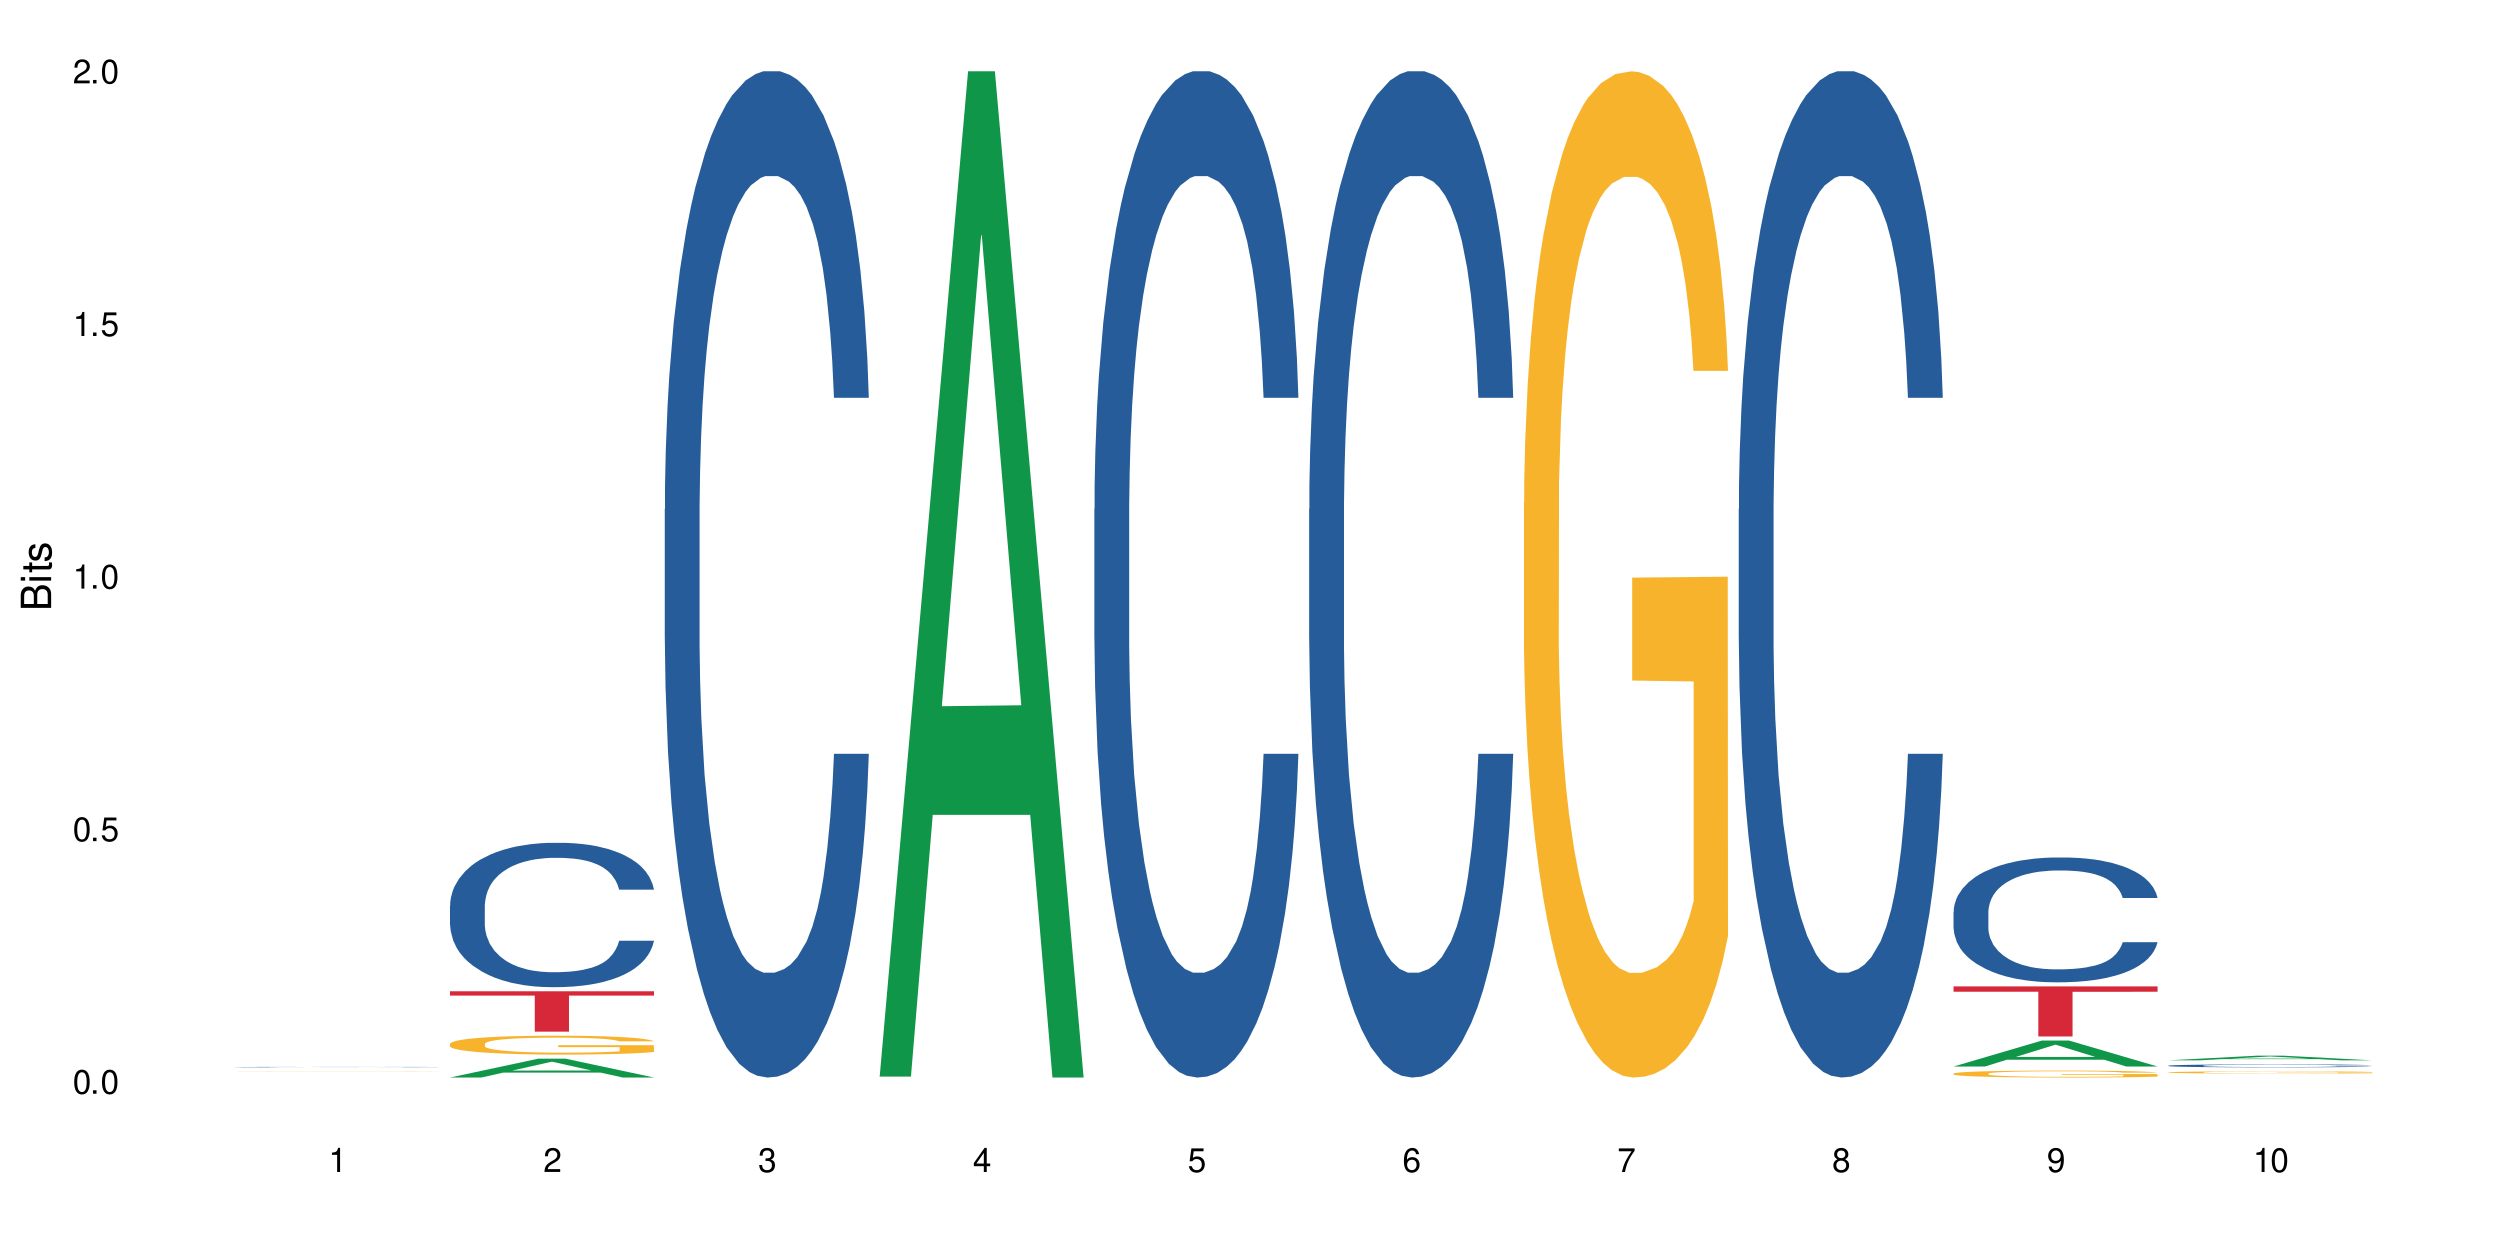 <?xml version="1.0" encoding="UTF-8"?>
<svg xmlns="http://www.w3.org/2000/svg" xmlns:xlink="http://www.w3.org/1999/xlink" width="720" height="360" viewBox="0 0 720 360">
<defs>
<g>
<g id="glyph-0-0">
</g>
<g id="glyph-0-1">
<path d="M 2.641 -6.938 C 2 -6.938 1.422 -6.656 1.078 -6.172 C 0.641 -5.562 0.406 -4.641 0.406 -3.359 C 0.406 -1.016 1.188 0.219 2.641 0.219 C 4.078 0.219 4.859 -1.016 4.859 -3.297 C 4.859 -4.641 4.656 -5.547 4.203 -6.172 C 3.844 -6.656 3.281 -6.938 2.641 -6.938 Z M 2.641 -6.188 C 3.547 -6.188 4 -5.25 4 -3.375 C 4 -1.406 3.562 -0.484 2.625 -0.484 C 1.734 -0.484 1.281 -1.438 1.281 -3.344 C 1.281 -5.25 1.734 -6.188 2.641 -6.188 Z M 2.641 -6.188 "/>
</g>
<g id="glyph-0-2">
<path d="M 1.828 -1 L 0.828 -1 L 0.828 0 L 1.828 0 Z M 1.828 -1 "/>
</g>
<g id="glyph-0-3">
<path d="M 4.562 -6.797 L 1.062 -6.797 L 0.547 -3.094 L 1.328 -3.094 C 1.719 -3.562 2.047 -3.734 2.578 -3.734 C 3.484 -3.734 4.062 -3.109 4.062 -2.094 C 4.062 -1.125 3.484 -0.531 2.578 -0.531 C 1.828 -0.531 1.375 -0.906 1.188 -1.672 L 0.328 -1.672 C 0.453 -1.109 0.547 -0.844 0.75 -0.594 C 1.125 -0.078 1.828 0.219 2.594 0.219 C 3.969 0.219 4.922 -0.781 4.922 -2.219 C 4.922 -3.562 4.031 -4.484 2.719 -4.484 C 2.25 -4.484 1.859 -4.359 1.469 -4.062 L 1.734 -5.969 L 4.562 -5.969 Z M 4.562 -6.797 "/>
</g>
<g id="glyph-0-4">
<path d="M 2.484 -4.938 L 2.484 0 L 3.328 0 L 3.328 -6.938 L 2.766 -6.938 C 2.469 -5.875 2.281 -5.734 0.984 -5.562 L 0.984 -4.938 Z M 2.484 -4.938 "/>
</g>
<g id="glyph-0-5">
<path d="M 4.859 -0.828 L 1.281 -0.828 C 1.359 -1.406 1.672 -1.781 2.5 -2.281 L 3.469 -2.828 C 4.406 -3.344 4.906 -4.062 4.906 -4.906 C 4.906 -5.484 4.672 -6.031 4.266 -6.406 C 3.859 -6.766 3.375 -6.938 2.719 -6.938 C 1.859 -6.938 1.219 -6.625 0.844 -6.031 C 0.609 -5.672 0.5 -5.234 0.484 -4.531 L 1.328 -4.531 C 1.359 -5.016 1.406 -5.281 1.531 -5.516 C 1.75 -5.938 2.188 -6.203 2.703 -6.203 C 3.469 -6.203 4.031 -5.641 4.031 -4.891 C 4.031 -4.344 3.719 -3.859 3.125 -3.516 L 2.234 -3 C 0.812 -2.172 0.406 -1.531 0.328 -0.016 L 4.859 -0.016 Z M 4.859 -0.828 "/>
</g>
<g id="glyph-0-6">
<path d="M 2.125 -3.188 L 2.578 -3.188 C 3.5 -3.188 3.984 -2.766 3.984 -1.922 C 3.984 -1.062 3.469 -0.531 2.594 -0.531 C 1.656 -0.531 1.203 -1 1.156 -2.016 L 0.312 -2.016 C 0.344 -1.453 0.438 -1.094 0.609 -0.781 C 0.953 -0.109 1.625 0.219 2.547 0.219 C 3.953 0.219 4.859 -0.625 4.859 -1.938 C 4.859 -2.828 4.516 -3.297 3.703 -3.594 C 4.344 -3.844 4.656 -4.328 4.656 -5.031 C 4.656 -6.219 3.875 -6.938 2.578 -6.938 C 1.203 -6.938 0.484 -6.172 0.453 -4.703 L 1.297 -4.703 C 1.312 -5.125 1.344 -5.359 1.453 -5.578 C 1.641 -5.969 2.062 -6.203 2.594 -6.203 C 3.344 -6.203 3.797 -5.75 3.797 -5 C 3.797 -4.516 3.609 -4.219 3.25 -4.047 C 3.016 -3.953 2.703 -3.922 2.125 -3.906 Z M 2.125 -3.188 "/>
</g>
<g id="glyph-0-7">
<path d="M 3.141 -1.672 L 3.141 0 L 3.984 0 L 3.984 -1.672 L 4.984 -1.672 L 4.984 -2.438 L 3.984 -2.438 L 3.984 -6.938 L 3.359 -6.938 L 0.266 -2.578 L 0.266 -1.672 Z M 3.141 -2.438 L 1 -2.438 L 3.141 -5.5 Z M 3.141 -2.438 "/>
</g>
<g id="glyph-0-8">
<path d="M 4.781 -5.125 C 4.609 -6.266 3.891 -6.938 2.844 -6.938 C 2.094 -6.938 1.422 -6.578 1.031 -5.953 C 0.594 -5.266 0.406 -4.422 0.406 -3.172 C 0.406 -2 0.578 -1.25 0.984 -0.641 C 1.359 -0.078 1.953 0.219 2.703 0.219 C 3.984 0.219 4.922 -0.75 4.922 -2.094 C 4.922 -3.375 4.062 -4.281 2.844 -4.281 C 2.172 -4.281 1.641 -4.031 1.281 -3.516 C 1.281 -5.234 1.828 -6.188 2.797 -6.188 C 3.391 -6.188 3.797 -5.797 3.938 -5.125 Z M 2.734 -3.531 C 3.547 -3.531 4.062 -2.953 4.062 -2.031 C 4.062 -1.156 3.484 -0.531 2.703 -0.531 C 1.922 -0.531 1.328 -1.188 1.328 -2.078 C 1.328 -2.938 1.906 -3.531 2.734 -3.531 Z M 2.734 -3.531 "/>
</g>
<g id="glyph-0-9">
<path d="M 4.984 -6.797 L 0.438 -6.797 L 0.438 -5.969 L 4.109 -5.969 C 2.5 -3.656 1.828 -2.234 1.328 0 L 2.219 0 C 2.594 -2.172 3.453 -4.047 4.984 -6.094 Z M 4.984 -6.797 "/>
</g>
<g id="glyph-0-10">
<path d="M 3.75 -3.656 C 4.469 -4.094 4.688 -4.438 4.688 -5.078 C 4.688 -6.172 3.844 -6.938 2.641 -6.938 C 1.438 -6.938 0.594 -6.172 0.594 -5.094 C 0.594 -4.438 0.812 -4.094 1.516 -3.656 C 0.734 -3.266 0.359 -2.703 0.359 -1.922 C 0.359 -0.656 1.281 0.219 2.641 0.219 C 3.984 0.219 4.922 -0.656 4.922 -1.922 C 4.922 -2.703 4.531 -3.266 3.75 -3.656 Z M 2.641 -6.188 C 3.359 -6.188 3.812 -5.75 3.812 -5.062 C 3.812 -4.406 3.344 -3.984 2.641 -3.984 C 1.922 -3.984 1.453 -4.406 1.453 -5.078 C 1.453 -5.75 1.922 -6.188 2.641 -6.188 Z M 2.641 -3.266 C 3.484 -3.266 4.062 -2.719 4.062 -1.906 C 4.062 -1.078 3.484 -0.531 2.625 -0.531 C 1.797 -0.531 1.219 -1.094 1.219 -1.906 C 1.219 -2.719 1.781 -3.266 2.641 -3.266 Z M 2.641 -3.266 "/>
</g>
<g id="glyph-0-11">
<path d="M 0.516 -1.578 C 0.672 -0.453 1.406 0.219 2.438 0.219 C 3.188 0.219 3.859 -0.141 4.266 -0.766 C 4.688 -1.453 4.891 -2.297 4.891 -3.547 C 4.891 -4.719 4.703 -5.453 4.312 -6.078 C 3.938 -6.641 3.344 -6.938 2.594 -6.938 C 1.297 -6.938 0.359 -5.969 0.359 -4.625 C 0.359 -3.344 1.234 -2.453 2.453 -2.453 C 3.094 -2.453 3.578 -2.672 4.016 -3.203 C 4 -1.484 3.469 -0.531 2.5 -0.531 C 1.906 -0.531 1.484 -0.906 1.359 -1.578 Z M 2.578 -6.203 C 3.375 -6.203 3.969 -5.531 3.969 -4.641 C 3.969 -3.797 3.391 -3.188 2.547 -3.188 C 1.734 -3.188 1.234 -3.766 1.234 -4.688 C 1.234 -5.562 1.797 -6.203 2.578 -6.203 Z M 2.578 -6.203 "/>
</g>
<g id="glyph-1-0">
</g>
<g id="glyph-1-1">
<path d="M 0 -0.953 L 0 -4.891 C 0 -5.719 -0.234 -6.344 -0.734 -6.797 C -1.188 -7.234 -1.812 -7.469 -2.5 -7.469 C -3.547 -7.469 -4.188 -7 -4.625 -5.875 C -4.984 -6.688 -5.625 -7.094 -6.531 -7.094 C -7.172 -7.094 -7.734 -6.859 -8.141 -6.391 C -8.562 -5.922 -8.75 -5.344 -8.75 -4.5 L -8.75 -0.953 Z M -4.984 -2.062 L -7.766 -2.062 L -7.766 -4.219 C -7.766 -4.844 -7.688 -5.203 -7.453 -5.5 C -7.219 -5.812 -6.859 -5.969 -6.375 -5.969 C -5.891 -5.969 -5.531 -5.812 -5.297 -5.5 C -5.062 -5.203 -4.984 -4.844 -4.984 -4.219 Z M -0.984 -2.062 L -4 -2.062 L -4 -4.781 C -4 -5.766 -3.438 -6.359 -2.484 -6.359 C -1.547 -6.359 -0.984 -5.766 -0.984 -4.781 Z M -0.984 -2.062 "/>
</g>
<g id="glyph-1-2">
<path d="M -6.281 -1.797 L -6.281 -0.797 L 0 -0.797 L 0 -1.797 Z M -8.75 -1.797 L -8.75 -0.797 L -7.484 -0.797 L -7.484 -1.797 Z M -8.75 -1.797 "/>
</g>
<g id="glyph-1-3">
<path d="M -6.281 -3.047 L -6.281 -2.016 L -8.016 -2.016 L -8.016 -1.016 L -6.281 -1.016 L -6.281 -0.172 L -5.469 -0.172 L -5.469 -1.016 L -0.719 -1.016 C -0.078 -1.016 0.281 -1.453 0.281 -2.234 C 0.281 -2.5 0.25 -2.719 0.188 -3.047 L -0.641 -3.047 C -0.609 -2.906 -0.594 -2.766 -0.594 -2.562 C -0.594 -2.141 -0.719 -2.016 -1.156 -2.016 L -5.469 -2.016 L -5.469 -3.047 Z M -6.281 -3.047 "/>
</g>
<g id="glyph-1-4">
<path d="M -4.531 -5.25 C -5.766 -5.25 -6.469 -4.422 -6.469 -2.969 C -6.469 -1.516 -5.719 -0.562 -4.547 -0.562 C -3.562 -0.562 -3.094 -1.062 -2.734 -2.562 L -2.516 -3.484 C -2.344 -4.188 -2.094 -4.469 -1.641 -4.469 C -1.047 -4.469 -0.641 -3.875 -0.641 -3 C -0.641 -2.453 -0.797 -2 -1.062 -1.75 C -1.25 -1.594 -1.422 -1.531 -1.875 -1.469 L -1.875 -0.406 C -0.422 -0.453 0.281 -1.266 0.281 -2.922 C 0.281 -4.5 -0.5 -5.516 -1.719 -5.516 C -2.656 -5.516 -3.172 -4.984 -3.469 -3.734 L -3.703 -2.766 C -3.891 -1.953 -4.156 -1.609 -4.594 -1.609 C -5.188 -1.609 -5.547 -2.125 -5.547 -2.938 C -5.547 -3.75 -5.203 -4.172 -4.531 -4.203 Z M -4.531 -5.25 "/>
</g>
</g>
</defs>
<rect x="-72" y="-36" width="864" height="432" fill="rgb(100%, 100%, 100%)" fill-opacity="1"/>
<path fill-rule="nonzero" fill="rgb(14.51%, 36.078%, 60%)" fill-opacity="1" d="M 67.73 307.324 L 67.801 307.324 L 67.801 307.32 L 68.02 307.316 L 68.52 307.309 L 69.02 307.305 L 70.312 307.297 L 72.102 307.293 L 73.965 307.285 L 75.328 307.281 L 76.547 307.281 L 79.34 307.277 L 81.133 307.273 L 83.066 307.27 L 87.152 307.27 L 91.023 307.266 L 108.152 307.266 L 110.086 307.27 L 113.457 307.27 L 116.465 307.273 L 117.828 307.277 L 119.977 307.281 L 121.625 307.285 L 122.773 307.285 L 124.062 307.293 L 125.207 307.297 L 126.07 307.305 L 126.5 307.309 L 116.465 307.309 L 115.965 307.305 L 115.391 307.301 L 114.316 307.297 L 113.238 307.293 L 111.734 307.289 L 110.375 307.285 L 108.512 307.281 L 103.492 307.281 L 100.34 307.277 L 95.324 307.277 L 92.527 307.281 L 88.871 307.281 L 87.367 307.285 L 85.578 307.285 L 84.359 307.289 L 82.852 307.293 L 81.777 307.297 L 80.559 307.301 L 79.844 307.301 L 79.199 307.305 L 78.625 307.309 L 78.195 307.312 L 77.906 307.32 L 77.766 307.324 L 77.766 307.344 L 77.906 307.348 L 78.266 307.352 L 79.199 307.359 L 80.559 307.367 L 82.137 307.371 L 83.641 307.375 L 84.5 307.379 L 85.648 307.379 L 87.441 307.383 L 90.02 307.383 L 91.523 307.387 L 105.93 307.387 L 108.582 307.383 L 110.23 307.379 L 111.664 307.379 L 112.738 307.375 L 113.457 307.375 L 114.531 307.371 L 115.391 307.367 L 116.035 307.363 L 116.465 307.355 L 126.5 307.355 L 126.07 307.363 L 125.422 307.367 L 124.777 307.371 L 123.777 307.375 L 122.629 307.379 L 120.98 307.383 L 119.617 307.387 L 117.828 307.391 L 116.18 307.391 L 114.387 307.395 L 111.734 307.395 L 110.016 307.398 L 105.93 307.398 L 103.137 307.402 L 92.098 307.402 L 89.16 307.398 L 85.504 307.398 L 82.852 307.395 L 80.773 307.391 L 78.984 307.391 L 76.977 307.387 L 74.395 307.383 L 72.82 307.375 L 71.746 307.375 L 70.527 307.367 L 69.664 307.363 L 68.664 307.355 L 67.945 307.348 L 67.73 307.34 Z M 67.73 307.324 "/>
<path fill-rule="nonzero" fill="rgb(96.863%, 70.196%, 16.863%)" fill-opacity="1" d="M 67.73 308.598 L 67.801 308.598 L 67.801 308.594 L 68.09 308.594 L 68.805 308.586 L 69.738 308.586 L 70.742 308.582 L 71.387 308.582 L 72.461 308.578 L 73.395 308.578 L 75.758 308.574 L 78.77 308.57 L 82.281 308.57 L 84.93 308.566 L 113.812 308.566 L 116.105 308.57 L 118.258 308.57 L 119.977 308.574 L 121.695 308.574 L 123.129 308.578 L 124.348 308.578 L 125.422 308.582 L 126.07 308.586 L 126.5 308.586 L 115.965 308.586 L 115.32 308.582 L 114.242 308.582 L 113.168 308.578 L 112.094 308.578 L 110.086 308.574 L 86.438 308.574 L 85.719 308.578 L 83.57 308.578 L 82.137 308.582 L 80.344 308.582 L 79.629 308.586 L 78.84 308.59 L 78.41 308.59 L 77.836 308.594 L 77.766 308.605 L 77.98 308.609 L 78.41 308.613 L 78.984 308.613 L 79.844 308.617 L 80.703 308.617 L 82.207 308.621 L 83.496 308.625 L 87.227 308.625 L 89.09 308.629 L 114.387 308.629 L 115.391 308.625 L 116.609 308.625 L 116.609 308.609 L 98.906 308.609 L 98.906 308.602 L 126.426 308.602 L 126.5 308.629 L 124.992 308.629 L 123.129 308.633 L 119.477 308.633 L 116.824 308.637 L 85.934 308.637 L 83.066 308.633 L 79.27 308.633 L 77.336 308.629 L 75.613 308.629 L 74.469 308.625 L 72.102 308.625 L 70.957 308.621 L 70.098 308.617 L 69.309 308.617 L 68.16 308.609 L 67.875 308.609 L 67.73 308.605 Z M 67.73 308.598 "/>
<path fill-rule="nonzero" fill="rgb(6.275%, 58.824%, 28.235%)" fill-opacity="1" d="M 129.594 310.328 L 129.656 310.32 L 155.082 304.891 L 162.805 304.891 L 188.359 310.332 L 179.383 310.332 L 172.977 308.91 L 144.91 308.91 L 138.633 310.328 L 129.594 310.328 L 147.613 308.324 L 170.402 308.32 L 159.039 305.777 L 158.914 305.773 L 158.789 305.789 L 147.547 308.32 L 147.613 308.324 Z M 129.594 310.328 "/>
<path fill-rule="nonzero" fill="rgb(14.51%, 36.078%, 60%)" fill-opacity="1" d="M 129.594 260.828 L 129.664 260.789 L 129.664 259.879 L 129.879 258.434 L 130.379 256.609 L 130.883 255.355 L 132.172 253.113 L 133.965 250.949 L 135.828 249.277 L 137.188 248.289 L 138.406 247.527 L 141.203 246.121 L 142.992 245.398 L 144.93 244.754 L 147.293 244.105 L 149.016 243.727 L 152.883 243.117 L 155.75 242.852 L 157.973 242.738 L 162.773 242.738 L 165.641 242.891 L 167.719 243.082 L 170.012 243.383 L 171.949 243.727 L 175.316 244.562 L 178.324 245.629 L 179.688 246.234 L 181.836 247.414 L 183.484 248.555 L 184.633 249.543 L 185.922 250.949 L 187.07 252.656 L 187.93 254.598 L 188.359 256.23 L 178.324 256.23 L 177.824 254.711 L 177.25 253.531 L 176.176 251.973 L 175.102 250.871 L 173.598 249.77 L 172.234 249.047 L 170.371 248.324 L 168.723 247.871 L 167.004 247.527 L 165.355 247.301 L 162.199 247.07 L 158.547 247.07 L 157.184 247.148 L 154.391 247.453 L 152.883 247.719 L 150.734 248.25 L 149.23 248.742 L 147.438 249.504 L 146.219 250.148 L 144.715 251.137 L 143.641 252.012 L 142.422 253.266 L 141.703 254.215 L 141.059 255.281 L 140.484 256.535 L 140.055 257.863 L 139.77 259.27 L 139.625 260.641 L 139.625 266.531 L 139.77 267.898 L 140.129 269.492 L 141.059 271.812 L 142.422 273.828 L 143.996 275.422 L 145.504 276.562 L 146.363 277.094 L 147.508 277.703 L 149.301 278.465 L 151.879 279.223 L 153.387 279.527 L 155.68 279.832 L 158.043 279.984 L 161.199 279.984 L 163.992 279.832 L 165.855 279.641 L 167.789 279.336 L 170.441 278.691 L 172.09 278.082 L 173.523 277.359 L 174.598 276.641 L 175.316 276.031 L 176.391 274.852 L 177.25 273.562 L 177.895 272.23 L 178.324 270.938 L 188.359 270.938 L 187.93 272.457 L 187.285 273.941 L 186.641 275.043 L 185.637 276.371 L 184.488 277.551 L 182.84 278.883 L 181.48 279.754 L 179.688 280.707 L 178.039 281.426 L 176.246 282.074 L 173.598 282.832 L 171.875 283.215 L 170.012 283.555 L 167.789 283.859 L 164.996 284.125 L 161.984 284.277 L 159.191 284.316 L 156.18 284.238 L 153.957 284.09 L 151.02 283.746 L 147.367 283.062 L 144.715 282.34 L 142.637 281.617 L 140.844 280.859 L 138.836 279.832 L 136.258 278.16 L 134.68 276.867 L 133.605 275.805 L 132.387 274.32 L 131.527 272.992 L 130.523 270.863 L 129.809 268.164 L 129.594 266.074 Z M 129.594 260.828 "/>
<path fill-rule="nonzero" fill="rgb(96.863%, 70.196%, 16.863%)" fill-opacity="1" d="M 129.594 300.613 L 129.664 300.609 L 129.664 300.508 L 129.949 300.285 L 130.668 299.977 L 131.598 299.723 L 132.602 299.523 L 133.246 299.422 L 134.32 299.27 L 135.254 299.16 L 137.617 298.938 L 140.629 298.73 L 142.277 298.641 L 144.141 298.555 L 146.793 298.461 L 148.012 298.426 L 151.738 298.348 L 155.965 298.297 L 160.625 298.281 L 162.773 298.285 L 165.711 298.305 L 169.727 298.359 L 172.02 298.41 L 173.812 298.461 L 175.676 298.523 L 177.969 298.625 L 180.117 298.742 L 181.836 298.863 L 183.559 299.012 L 184.992 299.172 L 186.211 299.344 L 187.285 299.555 L 187.93 299.727 L 188.359 299.902 L 178.398 299.902 L 177.824 299.727 L 177.18 299.594 L 176.105 299.43 L 175.031 299.312 L 173.953 299.215 L 171.949 299.086 L 170.227 299.008 L 168.078 298.938 L 166 298.895 L 163.633 298.863 L 162.199 298.852 L 158.402 298.852 L 154.961 298.887 L 152.957 298.93 L 151.523 298.969 L 149.516 299.043 L 148.297 299.102 L 147.582 299.141 L 145.43 299.297 L 143.996 299.434 L 143.207 299.531 L 142.207 299.68 L 141.488 299.812 L 140.699 300.012 L 140.27 300.16 L 139.695 300.5 L 139.625 301.395 L 139.84 301.582 L 140.27 301.785 L 140.844 301.965 L 141.703 302.152 L 142.562 302.297 L 144.07 302.492 L 145.359 302.621 L 146.363 302.707 L 148.297 302.84 L 149.086 302.887 L 150.949 302.973 L 152.883 303.043 L 155.25 303.105 L 157.039 303.133 L 159.906 303.16 L 163.562 303.16 L 167.863 303.129 L 170.586 303.09 L 172.449 303.051 L 173.668 303.016 L 175.172 302.961 L 176.246 302.91 L 177.25 302.855 L 178.469 302.77 L 178.469 301.582 L 160.766 301.578 L 160.766 301.02 L 188.289 301.016 L 188.359 302.961 L 186.855 303.094 L 184.992 303.223 L 183.199 303.324 L 181.336 303.406 L 178.684 303.5 L 176.535 303.562 L 173.238 303.629 L 170.227 303.676 L 167.074 303.707 L 164.277 303.719 L 160.984 303.727 L 158.043 303.715 L 154.891 303.684 L 152.383 303.645 L 150.09 303.598 L 147.797 303.531 L 144.93 303.426 L 143.066 303.344 L 141.129 303.238 L 139.195 303.113 L 137.477 302.98 L 136.328 302.875 L 135.184 302.754 L 133.965 302.605 L 132.816 302.438 L 131.957 302.285 L 131.168 302.109 L 130.594 301.945 L 130.023 301.723 L 129.734 301.543 L 129.594 301.387 Z M 129.594 300.613 "/>
<path fill-rule="nonzero" fill="rgb(83.922%, 15.686%, 22.353%)" fill-opacity="1" d="M 129.594 285.48 L 188.359 285.48 L 188.359 286.727 L 163.867 286.738 L 163.867 297.117 L 154.012 297.117 L 154.012 286.746 L 153.871 286.727 L 129.594 286.727 Z M 129.594 285.48 "/>
<path fill-rule="nonzero" fill="rgb(14.51%, 36.078%, 60%)" fill-opacity="1" d="M 191.453 146.621 L 191.523 146.355 L 191.523 140 L 191.738 129.934 L 192.242 117.215 L 192.742 108.477 L 194.031 92.844 L 195.824 77.746 L 197.688 66.09 L 199.051 59.203 L 200.27 53.902 L 203.062 44.102 L 204.855 39.07 L 206.789 34.566 L 209.156 30.062 L 210.875 27.414 L 214.746 23.176 L 217.613 21.32 L 219.832 20.527 L 224.637 20.527 L 227.5 21.586 L 229.582 22.91 L 231.875 25.031 L 233.809 27.414 L 237.176 33.242 L 240.188 40.66 L 241.547 44.898 L 243.699 53.109 L 245.348 61.055 L 246.492 67.945 L 247.785 77.746 L 248.93 89.668 L 249.789 103.176 L 250.219 114.566 L 240.188 114.566 L 239.684 103.973 L 239.113 95.758 L 238.035 84.898 L 236.961 77.215 L 235.457 69.535 L 234.094 64.5 L 232.23 59.469 L 230.582 56.289 L 228.863 53.902 L 227.215 52.316 L 224.062 50.727 L 220.406 50.727 L 219.043 51.254 L 216.25 53.375 L 214.746 55.23 L 212.594 58.938 L 211.09 62.383 L 209.297 67.68 L 208.078 72.184 L 206.574 79.07 L 205.5 85.164 L 204.281 93.906 L 203.566 100.527 L 202.918 107.945 L 202.348 116.688 L 201.918 125.957 L 201.629 135.762 L 201.484 145.297 L 201.484 186.355 L 201.629 195.895 L 201.988 207.02 L 202.918 223.18 L 204.281 237.219 L 205.859 248.344 L 207.363 256.293 L 208.223 260 L 209.371 264.238 L 211.16 269.535 L 213.742 274.836 L 215.246 276.953 L 217.539 279.074 L 219.906 280.133 L 223.059 280.133 L 225.852 279.074 L 227.715 277.75 L 229.652 275.629 L 232.305 271.125 L 233.953 266.887 L 235.387 261.855 L 236.461 256.82 L 237.176 252.582 L 238.254 244.371 L 239.113 235.363 L 239.758 226.094 L 240.188 217.086 L 250.219 217.086 L 249.789 227.684 L 249.145 238.012 L 248.5 245.695 L 247.496 254.969 L 246.352 263.18 L 244.703 272.449 L 243.34 278.543 L 241.547 285.168 L 239.898 290.199 L 238.109 294.703 L 235.457 300 L 233.738 302.648 L 231.875 305.035 L 229.652 307.152 L 226.855 309.008 L 223.848 310.066 L 221.051 310.332 L 218.043 309.801 L 215.82 308.742 L 212.883 306.359 L 209.227 301.59 L 206.574 296.559 L 204.496 291.523 L 202.703 286.227 L 200.699 279.074 L 198.117 267.418 L 196.543 258.41 L 195.465 250.992 L 194.246 240.664 L 193.387 231.391 L 192.383 216.555 L 191.668 197.746 L 191.453 183.18 Z M 191.453 146.621 "/>
<path fill-rule="nonzero" fill="rgb(6.275%, 58.824%, 28.235%)" fill-opacity="1" d="M 253.312 310.059 L 253.375 309.789 L 278.805 20.527 L 286.527 20.527 L 312.082 310.332 L 303.102 310.332 L 296.699 234.684 L 268.633 234.684 L 262.355 310.059 L 253.312 310.059 L 271.332 203.391 L 294.125 203.117 L 282.762 67.875 L 282.633 67.602 L 282.508 68.418 L 271.27 203.117 L 271.332 203.391 Z M 253.312 310.059 "/>
<path fill-rule="nonzero" fill="rgb(14.51%, 36.078%, 60%)" fill-opacity="1" d="M 315.176 146.621 L 315.246 146.355 L 315.246 140 L 315.461 129.934 L 315.961 117.215 L 316.465 108.477 L 317.754 92.844 L 319.547 77.746 L 321.41 66.09 L 322.77 59.203 L 323.988 53.902 L 326.785 44.102 L 328.578 39.07 L 330.512 34.566 L 332.875 30.062 L 334.598 27.414 L 338.465 23.176 L 341.332 21.32 L 343.555 20.527 L 348.355 20.527 L 351.223 21.586 L 353.301 22.91 L 355.594 25.031 L 357.531 27.414 L 360.898 33.242 L 363.91 40.66 L 365.27 44.898 L 367.422 53.109 L 369.07 61.055 L 370.215 67.945 L 371.504 77.746 L 372.652 89.668 L 373.512 103.176 L 373.941 114.566 L 363.91 114.566 L 363.406 103.973 L 362.832 95.758 L 361.758 84.898 L 360.684 77.215 L 359.18 69.535 L 357.816 64.5 L 355.953 59.469 L 354.305 56.289 L 352.586 53.902 L 350.938 52.316 L 347.785 50.727 L 344.129 50.727 L 342.766 51.254 L 339.973 53.375 L 338.465 55.23 L 336.316 58.938 L 334.812 62.383 L 333.02 67.68 L 331.801 72.184 L 330.297 79.07 L 329.223 85.164 L 328.004 93.906 L 327.285 100.527 L 326.641 107.945 L 326.066 116.688 L 325.637 125.957 L 325.352 135.762 L 325.207 145.297 L 325.207 186.355 L 325.352 195.895 L 325.711 207.02 L 326.641 223.18 L 328.004 237.219 L 329.578 248.344 L 331.086 256.293 L 331.945 260 L 333.09 264.238 L 334.883 269.535 L 337.465 274.836 L 338.969 276.953 L 341.262 279.074 L 343.625 280.133 L 346.781 280.133 L 349.574 279.074 L 351.438 277.75 L 353.375 275.629 L 356.023 271.125 L 357.672 266.887 L 359.105 261.855 L 360.184 256.82 L 360.898 252.582 L 361.973 244.371 L 362.832 235.363 L 363.48 226.094 L 363.91 217.086 L 373.941 217.086 L 373.512 227.684 L 372.867 238.012 L 372.223 245.695 L 371.219 254.969 L 370.07 263.18 L 368.422 272.449 L 367.062 278.543 L 365.27 285.168 L 363.621 290.199 L 361.832 294.703 L 359.18 300 L 357.457 302.648 L 355.594 305.035 L 353.375 307.152 L 350.578 309.008 L 347.57 310.066 L 344.773 310.332 L 341.762 309.801 L 339.543 308.742 L 336.602 306.359 L 332.949 301.59 L 330.297 296.559 L 328.219 291.523 L 326.426 286.227 L 324.418 279.074 L 321.84 267.418 L 320.262 258.41 L 319.188 250.992 L 317.969 240.664 L 317.109 231.391 L 316.105 216.555 L 315.391 197.746 L 315.176 183.18 Z M 315.176 146.621 "/>
<path fill-rule="nonzero" fill="rgb(14.51%, 36.078%, 60%)" fill-opacity="1" d="M 377.035 146.621 L 377.105 146.355 L 377.105 140 L 377.32 129.934 L 377.824 117.215 L 378.324 108.477 L 379.617 92.844 L 381.406 77.746 L 383.27 66.09 L 384.633 59.203 L 385.852 53.902 L 388.645 44.102 L 390.438 39.07 L 392.371 34.566 L 394.738 30.062 L 396.457 27.414 L 400.328 23.176 L 403.195 21.32 L 405.414 20.527 L 410.219 20.527 L 413.086 21.586 L 415.164 22.91 L 417.457 25.031 L 419.391 27.414 L 422.758 33.242 L 425.77 40.66 L 427.133 44.898 L 429.281 53.109 L 430.93 61.055 L 432.078 67.945 L 433.367 77.746 L 434.512 89.668 L 435.375 103.176 L 435.805 114.566 L 425.77 114.566 L 425.27 103.973 L 424.695 95.758 L 423.621 84.898 L 422.543 77.215 L 421.039 69.535 L 419.68 64.5 L 417.816 59.469 L 416.168 56.289 L 414.445 53.902 L 412.797 52.316 L 409.645 50.727 L 405.988 50.727 L 404.629 51.254 L 401.832 53.375 L 400.328 55.23 L 398.176 58.938 L 396.672 62.383 L 394.879 67.68 L 393.664 72.184 L 392.156 79.07 L 391.082 85.164 L 389.863 93.906 L 389.148 100.527 L 388.504 107.945 L 387.93 116.688 L 387.5 125.957 L 387.211 135.762 L 387.07 145.297 L 387.07 186.355 L 387.211 195.895 L 387.57 207.02 L 388.504 223.18 L 389.863 237.219 L 391.441 248.344 L 392.945 256.293 L 393.805 260 L 394.953 264.238 L 396.742 269.535 L 399.324 274.836 L 400.828 276.953 L 403.121 279.074 L 405.488 280.133 L 408.641 280.133 L 411.438 279.074 L 413.301 277.75 L 415.234 275.629 L 417.887 271.125 L 419.535 266.887 L 420.969 261.855 L 422.043 256.82 L 422.758 252.582 L 423.836 244.371 L 424.695 235.363 L 425.34 226.094 L 425.77 217.086 L 435.805 217.086 L 435.375 227.684 L 434.727 238.012 L 434.082 245.695 L 433.078 254.969 L 431.934 263.18 L 430.285 272.449 L 428.922 278.543 L 427.133 285.168 L 425.484 290.199 L 423.691 294.703 L 421.039 300 L 419.32 302.648 L 417.457 305.035 L 415.234 307.152 L 412.438 309.008 L 409.43 310.066 L 406.633 310.332 L 403.625 309.801 L 401.402 308.742 L 398.465 306.359 L 394.809 301.59 L 392.156 296.559 L 390.078 291.523 L 388.289 286.227 L 386.281 279.074 L 383.699 267.418 L 382.125 258.41 L 381.047 250.992 L 379.832 240.664 L 378.969 231.391 L 377.969 216.555 L 377.25 197.746 L 377.035 183.18 Z M 377.035 146.621 "/>
<path fill-rule="nonzero" fill="rgb(96.863%, 70.196%, 16.863%)" fill-opacity="1" d="M 438.895 144.652 L 438.969 144.387 L 438.969 139.094 L 439.254 127.184 L 439.973 110.777 L 440.902 97.277 L 441.906 86.691 L 442.551 81.133 L 443.625 73.195 L 444.559 67.371 L 446.922 55.461 L 449.934 44.348 L 451.582 39.582 L 453.445 35.082 L 456.098 30.055 L 457.316 28.203 L 461.043 23.965 L 465.27 21.32 L 469.93 20.527 L 472.078 20.789 L 475.016 21.848 L 479.031 24.762 L 481.324 27.406 L 483.117 30.055 L 484.98 33.496 L 487.273 38.789 L 489.422 45.141 L 491.141 51.492 L 492.863 59.43 L 494.297 67.902 L 495.516 77.164 L 496.59 88.281 L 497.234 97.543 L 497.664 106.805 L 487.703 106.805 L 487.129 97.543 L 486.484 90.398 L 485.41 81.664 L 484.332 75.312 L 483.258 70.281 L 481.254 63.402 L 479.531 59.168 L 477.383 55.461 L 475.305 53.078 L 472.938 51.492 L 471.504 50.961 L 467.707 50.961 L 464.266 52.816 L 462.262 54.934 L 460.828 57.051 L 458.82 61.02 L 457.602 64.195 L 456.887 66.312 L 454.734 74.516 L 453.301 81.93 L 452.512 86.957 L 451.512 94.898 L 450.793 102.043 L 450.004 112.629 L 449.574 120.57 L 449 138.566 L 448.93 186.207 L 449.145 196.262 L 449.574 207.113 L 450.148 216.641 L 451.008 226.699 L 451.867 234.375 L 453.375 244.695 L 454.664 251.578 L 455.668 256.078 L 457.602 263.223 L 458.391 265.605 L 460.254 270.367 L 462.188 274.074 L 464.555 277.25 L 466.344 278.836 L 469.211 280.16 L 472.867 280.16 L 477.168 278.574 L 479.891 276.457 L 481.754 274.34 L 482.973 272.484 L 484.477 269.574 L 485.551 266.926 L 486.555 264.016 L 487.773 259.516 L 487.773 196.262 L 470.07 195.996 L 470.07 166.355 L 497.594 166.09 L 497.664 269.574 L 496.16 276.719 L 494.297 283.602 L 492.504 288.895 L 490.641 293.395 L 487.988 298.422 L 485.84 301.598 L 482.543 305.305 L 479.531 307.688 L 476.379 309.273 L 473.582 310.066 L 470.285 310.332 L 467.348 309.805 L 464.195 308.215 L 461.688 306.098 L 459.395 303.453 L 457.102 300.012 L 454.234 294.453 L 452.371 289.953 L 450.434 284.395 L 448.5 277.777 L 446.781 270.633 L 445.633 265.074 L 444.484 258.723 L 443.27 250.781 L 442.121 241.785 L 441.262 233.578 L 440.473 224.316 L 439.898 215.582 L 439.328 203.672 L 439.039 194.145 L 438.895 185.941 Z M 438.895 144.652 "/>
<path fill-rule="nonzero" fill="rgb(14.51%, 36.078%, 60%)" fill-opacity="1" d="M 500.758 146.621 L 500.828 146.355 L 500.828 140 L 501.043 129.934 L 501.547 117.215 L 502.047 108.477 L 503.336 92.844 L 505.129 77.746 L 506.992 66.09 L 508.355 59.203 L 509.57 53.902 L 512.367 44.102 L 514.16 39.07 L 516.094 34.566 L 518.461 30.062 L 520.18 27.414 L 524.051 23.176 L 526.914 21.32 L 529.137 20.527 L 533.938 20.527 L 536.805 21.586 L 538.883 22.91 L 541.18 25.031 L 543.113 27.414 L 546.48 33.242 L 549.492 40.66 L 550.852 44.898 L 553.004 53.109 L 554.652 61.055 L 555.797 67.945 L 557.09 77.746 L 558.234 89.668 L 559.094 103.176 L 559.523 114.566 L 549.492 114.566 L 548.988 103.973 L 548.418 95.758 L 547.34 84.898 L 546.266 77.215 L 544.762 69.535 L 543.398 64.5 L 541.535 59.469 L 539.887 56.289 L 538.168 53.902 L 536.52 52.316 L 533.367 50.727 L 529.711 50.727 L 528.348 51.254 L 525.555 53.375 L 524.051 55.23 L 521.898 58.938 L 520.395 62.383 L 518.602 67.68 L 517.383 72.184 L 515.879 79.07 L 514.805 85.164 L 513.586 93.906 L 512.867 100.527 L 512.223 107.945 L 511.652 116.688 L 511.219 125.957 L 510.934 135.762 L 510.789 145.297 L 510.789 186.355 L 510.934 195.895 L 511.293 207.02 L 512.223 223.18 L 513.586 237.219 L 515.164 248.344 L 516.668 256.293 L 517.527 260 L 518.676 264.238 L 520.465 269.535 L 523.047 274.836 L 524.551 276.953 L 526.844 279.074 L 529.211 280.133 L 532.363 280.133 L 535.156 279.074 L 537.02 277.75 L 538.957 275.629 L 541.609 271.125 L 543.258 266.887 L 544.691 261.855 L 545.766 256.82 L 546.48 252.582 L 547.555 244.371 L 548.418 235.363 L 549.062 226.094 L 549.492 217.086 L 559.523 217.086 L 559.094 227.684 L 558.449 238.012 L 557.805 245.695 L 556.801 254.969 L 555.656 263.18 L 554.008 272.449 L 552.645 278.543 L 550.852 285.168 L 549.203 290.199 L 547.414 294.703 L 544.762 300 L 543.043 302.648 L 541.18 305.035 L 538.957 307.152 L 536.16 309.008 L 533.152 310.066 L 530.355 310.332 L 527.348 309.801 L 525.125 308.742 L 522.188 306.359 L 518.531 301.59 L 515.879 296.559 L 513.801 291.523 L 512.008 286.227 L 510.004 279.074 L 507.422 267.418 L 505.844 258.41 L 504.77 250.992 L 503.551 240.664 L 502.691 231.391 L 501.688 216.555 L 500.973 197.746 L 500.758 183.18 Z M 500.758 146.621 "/>
<path fill-rule="nonzero" fill="rgb(6.275%, 58.824%, 28.235%)" fill-opacity="1" d="M 562.617 307.156 L 562.68 307.148 L 588.109 299.664 L 595.832 299.664 L 621.387 307.164 L 612.406 307.164 L 606.004 305.207 L 577.938 305.207 L 571.66 307.156 L 562.617 307.156 L 580.637 304.395 L 603.43 304.391 L 592.066 300.891 L 591.938 300.883 L 591.812 300.902 L 580.574 304.391 L 580.637 304.395 Z M 562.617 307.156 "/>
<path fill-rule="nonzero" fill="rgb(14.51%, 36.078%, 60%)" fill-opacity="1" d="M 562.617 262.609 L 562.691 262.574 L 562.691 261.785 L 562.906 260.539 L 563.406 258.961 L 563.906 257.875 L 565.199 255.938 L 566.988 254.062 L 568.852 252.617 L 570.215 251.762 L 571.434 251.105 L 574.227 249.891 L 576.02 249.266 L 577.953 248.707 L 580.32 248.148 L 582.039 247.82 L 585.91 247.293 L 588.777 247.062 L 591 246.965 L 595.801 246.965 L 598.668 247.098 L 600.746 247.262 L 603.039 247.523 L 604.973 247.82 L 608.344 248.543 L 611.352 249.465 L 612.715 249.988 L 614.863 251.008 L 616.512 251.992 L 617.66 252.848 L 618.949 254.062 L 620.098 255.543 L 620.957 257.219 L 621.387 258.633 L 611.352 258.633 L 610.852 257.316 L 610.277 256.297 L 609.203 254.949 L 608.129 253.996 L 606.621 253.047 L 605.262 252.422 L 603.398 251.797 L 601.75 251.402 L 600.027 251.105 L 598.379 250.91 L 595.227 250.711 L 591.57 250.711 L 590.211 250.777 L 587.414 251.039 L 585.91 251.27 L 583.762 251.73 L 582.254 252.156 L 580.465 252.816 L 579.246 253.375 L 577.738 254.227 L 576.664 254.984 L 575.445 256.066 L 574.73 256.891 L 574.086 257.809 L 573.512 258.895 L 573.082 260.043 L 572.793 261.262 L 572.652 262.445 L 572.652 267.535 L 572.793 268.719 L 573.152 270.102 L 574.086 272.105 L 575.445 273.848 L 577.023 275.227 L 578.527 276.211 L 579.387 276.672 L 580.535 277.199 L 582.328 277.855 L 584.906 278.512 L 586.41 278.777 L 588.707 279.039 L 591.07 279.172 L 594.223 279.172 L 597.02 279.039 L 598.883 278.875 L 600.816 278.613 L 603.469 278.055 L 605.117 277.527 L 606.551 276.902 L 607.625 276.277 L 608.344 275.754 L 609.418 274.734 L 610.277 273.617 L 610.922 272.465 L 611.352 271.348 L 621.387 271.348 L 620.957 272.664 L 620.312 273.945 L 619.664 274.898 L 618.664 276.047 L 617.516 277.066 L 615.867 278.219 L 614.504 278.973 L 612.715 279.793 L 611.066 280.418 L 609.273 280.977 L 606.621 281.637 L 604.902 281.965 L 603.039 282.258 L 600.816 282.523 L 598.023 282.754 L 595.012 282.883 L 592.219 282.918 L 589.207 282.852 L 586.984 282.719 L 584.047 282.422 L 580.391 281.832 L 577.738 281.207 L 575.66 280.582 L 573.871 279.926 L 571.863 279.039 L 569.281 277.594 L 567.707 276.477 L 566.633 275.555 L 565.414 274.273 L 564.555 273.125 L 563.551 271.285 L 562.832 268.949 L 562.617 267.145 Z M 562.617 262.609 "/>
<path fill-rule="nonzero" fill="rgb(96.863%, 70.196%, 16.863%)" fill-opacity="1" d="M 562.617 309.188 L 562.691 309.184 L 562.691 309.148 L 562.977 309.066 L 563.691 308.953 L 564.625 308.859 L 565.629 308.785 L 566.273 308.746 L 567.348 308.691 L 568.281 308.652 L 570.645 308.57 L 573.656 308.492 L 575.305 308.461 L 577.168 308.43 L 579.816 308.395 L 581.035 308.383 L 584.762 308.352 L 588.992 308.332 L 593.648 308.328 L 595.801 308.328 L 598.738 308.336 L 602.754 308.355 L 605.047 308.375 L 606.836 308.395 L 608.699 308.418 L 610.992 308.453 L 613.145 308.5 L 614.863 308.543 L 616.586 308.598 L 618.016 308.656 L 619.234 308.719 L 620.312 308.797 L 620.957 308.859 L 621.387 308.926 L 611.426 308.926 L 610.852 308.859 L 610.207 308.812 L 609.129 308.75 L 608.055 308.707 L 606.98 308.672 L 604.973 308.625 L 603.254 308.594 L 601.105 308.57 L 599.023 308.555 L 596.66 308.543 L 595.227 308.539 L 591.43 308.539 L 587.988 308.551 L 585.98 308.566 L 584.547 308.582 L 582.543 308.609 L 581.324 308.629 L 580.605 308.645 L 578.457 308.703 L 577.023 308.754 L 576.234 308.789 L 575.23 308.844 L 574.516 308.891 L 573.727 308.965 L 573.297 309.02 L 572.723 309.145 L 572.652 309.473 L 572.867 309.543 L 573.297 309.617 L 573.871 309.684 L 574.73 309.754 L 575.59 309.809 L 577.094 309.879 L 578.387 309.926 L 579.387 309.957 L 581.324 310.008 L 582.113 310.023 L 583.977 310.055 L 585.91 310.082 L 588.273 310.105 L 590.066 310.113 L 592.934 310.125 L 596.59 310.125 L 600.891 310.113 L 603.613 310.098 L 605.477 310.082 L 606.695 310.07 L 608.199 310.051 L 609.273 310.031 L 610.277 310.012 L 611.496 309.98 L 611.496 309.543 L 593.793 309.543 L 593.793 309.336 L 621.312 309.336 L 621.387 310.051 L 619.879 310.102 L 618.016 310.148 L 616.227 310.184 L 614.363 310.215 L 611.711 310.25 L 609.559 310.273 L 606.266 310.297 L 603.254 310.312 L 600.102 310.324 L 597.305 310.332 L 594.008 310.332 L 591.07 310.328 L 587.918 310.316 L 585.41 310.305 L 583.113 310.285 L 580.82 310.262 L 577.953 310.223 L 576.09 310.191 L 574.156 310.152 L 572.223 310.105 L 570.5 310.059 L 569.355 310.02 L 568.207 309.977 L 566.988 309.922 L 565.844 309.859 L 564.984 309.801 L 564.195 309.738 L 563.621 309.676 L 563.047 309.594 L 562.762 309.527 L 562.617 309.473 Z M 562.617 309.188 "/>
<path fill-rule="nonzero" fill="rgb(83.922%, 15.686%, 22.353%)" fill-opacity="1" d="M 562.617 284.082 L 621.387 284.082 L 621.387 285.625 L 596.895 285.637 L 596.895 298.5 L 587.039 298.5 L 587.039 285.652 L 586.895 285.625 L 562.617 285.625 Z M 562.617 284.082 "/>
<path fill-rule="nonzero" fill="rgb(6.275%, 58.824%, 28.235%)" fill-opacity="1" d="M 624.48 305.379 L 624.543 305.375 L 649.969 304.039 L 657.691 304.039 L 683.246 305.379 L 674.27 305.379 L 667.863 305.031 L 639.797 305.031 L 633.52 305.379 L 624.48 305.379 L 642.5 304.887 L 665.289 304.883 L 653.926 304.258 L 653.801 304.258 L 653.676 304.262 L 642.438 304.883 L 642.5 304.887 Z M 624.48 305.379 "/>
<path fill-rule="nonzero" fill="rgb(14.51%, 36.078%, 60%)" fill-opacity="1" d="M 624.48 306.914 L 624.551 306.914 L 624.551 306.895 L 624.766 306.863 L 625.266 306.828 L 625.77 306.801 L 627.059 306.758 L 628.852 306.711 L 630.715 306.676 L 632.074 306.656 L 633.293 306.641 L 636.09 306.613 L 637.879 306.598 L 639.816 306.586 L 642.18 306.57 L 643.902 306.562 L 647.77 306.551 L 650.637 306.547 L 652.859 306.543 L 657.66 306.543 L 660.527 306.547 L 662.605 306.551 L 664.898 306.555 L 666.836 306.562 L 670.203 306.582 L 673.215 306.602 L 674.574 306.613 L 676.727 306.641 L 678.375 306.664 L 679.52 306.684 L 680.809 306.711 L 681.957 306.746 L 682.816 306.785 L 683.246 306.82 L 673.215 306.82 L 672.711 306.789 L 672.137 306.766 L 671.062 306.734 L 669.988 306.711 L 668.484 306.688 L 667.121 306.672 L 665.258 306.656 L 663.609 306.648 L 661.891 306.641 L 660.242 306.637 L 657.086 306.633 L 652.07 306.633 L 649.277 306.641 L 647.77 306.645 L 645.621 306.656 L 644.117 306.668 L 642.324 306.684 L 641.105 306.695 L 639.602 306.715 L 638.527 306.734 L 637.309 306.758 L 636.59 306.777 L 635.945 306.801 L 635.371 306.824 L 634.941 306.852 L 634.656 306.883 L 634.512 306.91 L 634.512 307.031 L 634.656 307.059 L 635.016 307.094 L 635.945 307.141 L 637.309 307.18 L 638.883 307.215 L 640.391 307.238 L 641.25 307.25 L 642.395 307.262 L 644.188 307.277 L 646.766 307.293 L 648.273 307.297 L 650.566 307.305 L 652.93 307.309 L 656.086 307.309 L 658.879 307.305 L 660.742 307.301 L 662.68 307.293 L 665.328 307.281 L 666.977 307.27 L 668.41 307.254 L 669.488 307.238 L 670.203 307.227 L 671.277 307.203 L 672.137 307.176 L 672.781 307.148 L 673.215 307.121 L 683.246 307.121 L 682.816 307.152 L 682.172 307.184 L 681.527 307.207 L 680.523 307.234 L 679.375 307.258 L 677.727 307.285 L 676.367 307.301 L 674.574 307.32 L 672.926 307.336 L 671.133 307.352 L 668.484 307.367 L 666.762 307.375 L 664.898 307.379 L 662.68 307.387 L 659.883 307.391 L 656.871 307.395 L 651.066 307.395 L 648.848 307.391 L 645.906 307.383 L 642.254 307.371 L 639.602 307.355 L 637.523 307.34 L 635.73 307.324 L 633.723 307.305 L 631.145 307.27 L 629.566 307.242 L 628.492 307.223 L 627.273 307.191 L 626.414 307.164 L 625.41 307.121 L 624.695 307.066 L 624.48 307.023 Z M 624.48 306.914 "/>
<path fill-rule="nonzero" fill="rgb(96.863%, 70.196%, 16.863%)" fill-opacity="1" d="M 624.48 308.828 L 624.551 308.824 L 624.551 308.816 L 624.836 308.789 L 625.555 308.754 L 626.484 308.727 L 627.488 308.703 L 629.207 308.672 L 630.141 308.66 L 632.504 308.637 L 635.516 308.609 L 637.164 308.602 L 639.027 308.59 L 641.68 308.582 L 642.898 308.578 L 646.625 308.566 L 650.852 308.562 L 655.512 308.559 L 657.66 308.562 L 660.598 308.562 L 664.613 308.57 L 666.906 308.574 L 668.699 308.582 L 670.562 308.59 L 672.855 308.598 L 675.004 308.613 L 676.727 308.625 L 678.445 308.645 L 679.879 308.66 L 681.098 308.684 L 682.172 308.707 L 682.816 308.727 L 683.246 308.746 L 673.285 308.746 L 672.711 308.727 L 672.066 308.711 L 670.992 308.691 L 669.918 308.676 L 668.84 308.668 L 666.836 308.652 L 665.113 308.645 L 662.965 308.637 L 660.887 308.629 L 658.52 308.625 L 653.289 308.625 L 649.848 308.629 L 647.844 308.633 L 646.41 308.637 L 644.402 308.648 L 643.184 308.652 L 642.469 308.66 L 640.316 308.676 L 638.883 308.691 L 638.098 308.703 L 637.094 308.719 L 636.375 308.734 L 635.586 308.758 L 635.156 308.773 L 634.586 308.812 L 634.512 308.914 L 634.727 308.938 L 635.156 308.961 L 635.73 308.98 L 636.59 309.004 L 637.449 309.02 L 638.957 309.043 L 640.246 309.055 L 641.25 309.066 L 643.184 309.082 L 643.973 309.086 L 645.836 309.098 L 647.77 309.105 L 650.137 309.109 L 651.926 309.113 L 654.793 309.117 L 658.449 309.117 L 662.75 309.113 L 665.473 309.109 L 667.336 309.105 L 668.555 309.102 L 670.059 309.094 L 671.133 309.09 L 672.137 309.082 L 673.355 309.074 L 673.355 308.938 L 655.656 308.938 L 655.656 308.871 L 683.176 308.871 L 683.246 309.094 L 681.742 309.109 L 679.879 309.125 L 678.086 309.137 L 676.223 309.145 L 673.57 309.156 L 671.422 309.164 L 668.125 309.172 L 665.113 309.176 L 661.961 309.18 L 659.168 309.18 L 655.871 309.184 L 652.93 309.18 L 649.777 309.176 L 647.27 309.172 L 644.977 309.168 L 642.684 309.16 L 639.816 309.148 L 637.953 309.137 L 636.016 309.125 L 634.082 309.113 L 632.363 309.098 L 631.215 309.086 L 630.07 309.07 L 628.852 309.055 L 627.703 309.035 L 626.844 309.016 L 626.055 308.996 L 625.48 308.98 L 624.91 308.953 L 624.621 308.934 L 624.48 308.914 Z M 624.48 308.828 "/>
<g fill="rgb(0%, 0%, 0%)" fill-opacity="1">
<use xlink:href="#glyph-0-1" x="20.965" y="314.993"/>
<use xlink:href="#glyph-0-2" x="25.965" y="314.993"/>
<use xlink:href="#glyph-0-1" x="28.965" y="314.993"/>
</g>
<g fill="rgb(0%, 0%, 0%)" fill-opacity="1">
<use xlink:href="#glyph-0-1" x="20.965" y="242.251"/>
<use xlink:href="#glyph-0-2" x="25.965" y="242.251"/>
<use xlink:href="#glyph-0-3" x="28.965" y="242.251"/>
</g>
<g fill="rgb(0%, 0%, 0%)" fill-opacity="1">
<use xlink:href="#glyph-0-4" x="20.965" y="169.509"/>
<use xlink:href="#glyph-0-2" x="25.965" y="169.509"/>
<use xlink:href="#glyph-0-1" x="28.965" y="169.509"/>
</g>
<g fill="rgb(0%, 0%, 0%)" fill-opacity="1">
<use xlink:href="#glyph-0-4" x="20.965" y="96.767"/>
<use xlink:href="#glyph-0-2" x="25.965" y="96.767"/>
<use xlink:href="#glyph-0-3" x="28.965" y="96.767"/>
</g>
<g fill="rgb(0%, 0%, 0%)" fill-opacity="1">
<use xlink:href="#glyph-0-5" x="20.965" y="24.024"/>
<use xlink:href="#glyph-0-2" x="25.965" y="24.024"/>
<use xlink:href="#glyph-0-1" x="28.965" y="24.024"/>
</g>
<g fill="rgb(0%, 0%, 0%)" fill-opacity="1">
<use xlink:href="#glyph-0-4" x="94.613" y="337.532"/>
</g>
<g fill="rgb(0%, 0%, 0%)" fill-opacity="1">
<use xlink:href="#glyph-0-5" x="156.477" y="337.532"/>
</g>
<g fill="rgb(0%, 0%, 0%)" fill-opacity="1">
<use xlink:href="#glyph-0-6" x="218.336" y="337.532"/>
</g>
<g fill="rgb(0%, 0%, 0%)" fill-opacity="1">
<use xlink:href="#glyph-0-7" x="280.199" y="337.532"/>
</g>
<g fill="rgb(0%, 0%, 0%)" fill-opacity="1">
<use xlink:href="#glyph-0-3" x="342.059" y="337.532"/>
</g>
<g fill="rgb(0%, 0%, 0%)" fill-opacity="1">
<use xlink:href="#glyph-0-8" x="403.918" y="337.532"/>
</g>
<g fill="rgb(0%, 0%, 0%)" fill-opacity="1">
<use xlink:href="#glyph-0-9" x="465.781" y="337.532"/>
</g>
<g fill="rgb(0%, 0%, 0%)" fill-opacity="1">
<use xlink:href="#glyph-0-10" x="527.641" y="337.532"/>
</g>
<g fill="rgb(0%, 0%, 0%)" fill-opacity="1">
<use xlink:href="#glyph-0-11" x="589.5" y="337.532"/>
</g>
<g fill="rgb(0%, 0%, 0%)" fill-opacity="1">
<use xlink:href="#glyph-0-4" x="648.863" y="337.532"/>
<use xlink:href="#glyph-0-1" x="653.863" y="337.532"/>
</g>
<g fill="rgb(0%, 0%, 0%)" fill-opacity="1">
<use xlink:href="#glyph-1-1" x="14.725" y="176.012"/>
<use xlink:href="#glyph-1-2" x="14.725" y="168.012"/>
<use xlink:href="#glyph-1-3" x="14.725" y="165.012"/>
<use xlink:href="#glyph-1-4" x="14.725" y="162.012"/>
</g>
</svg>
